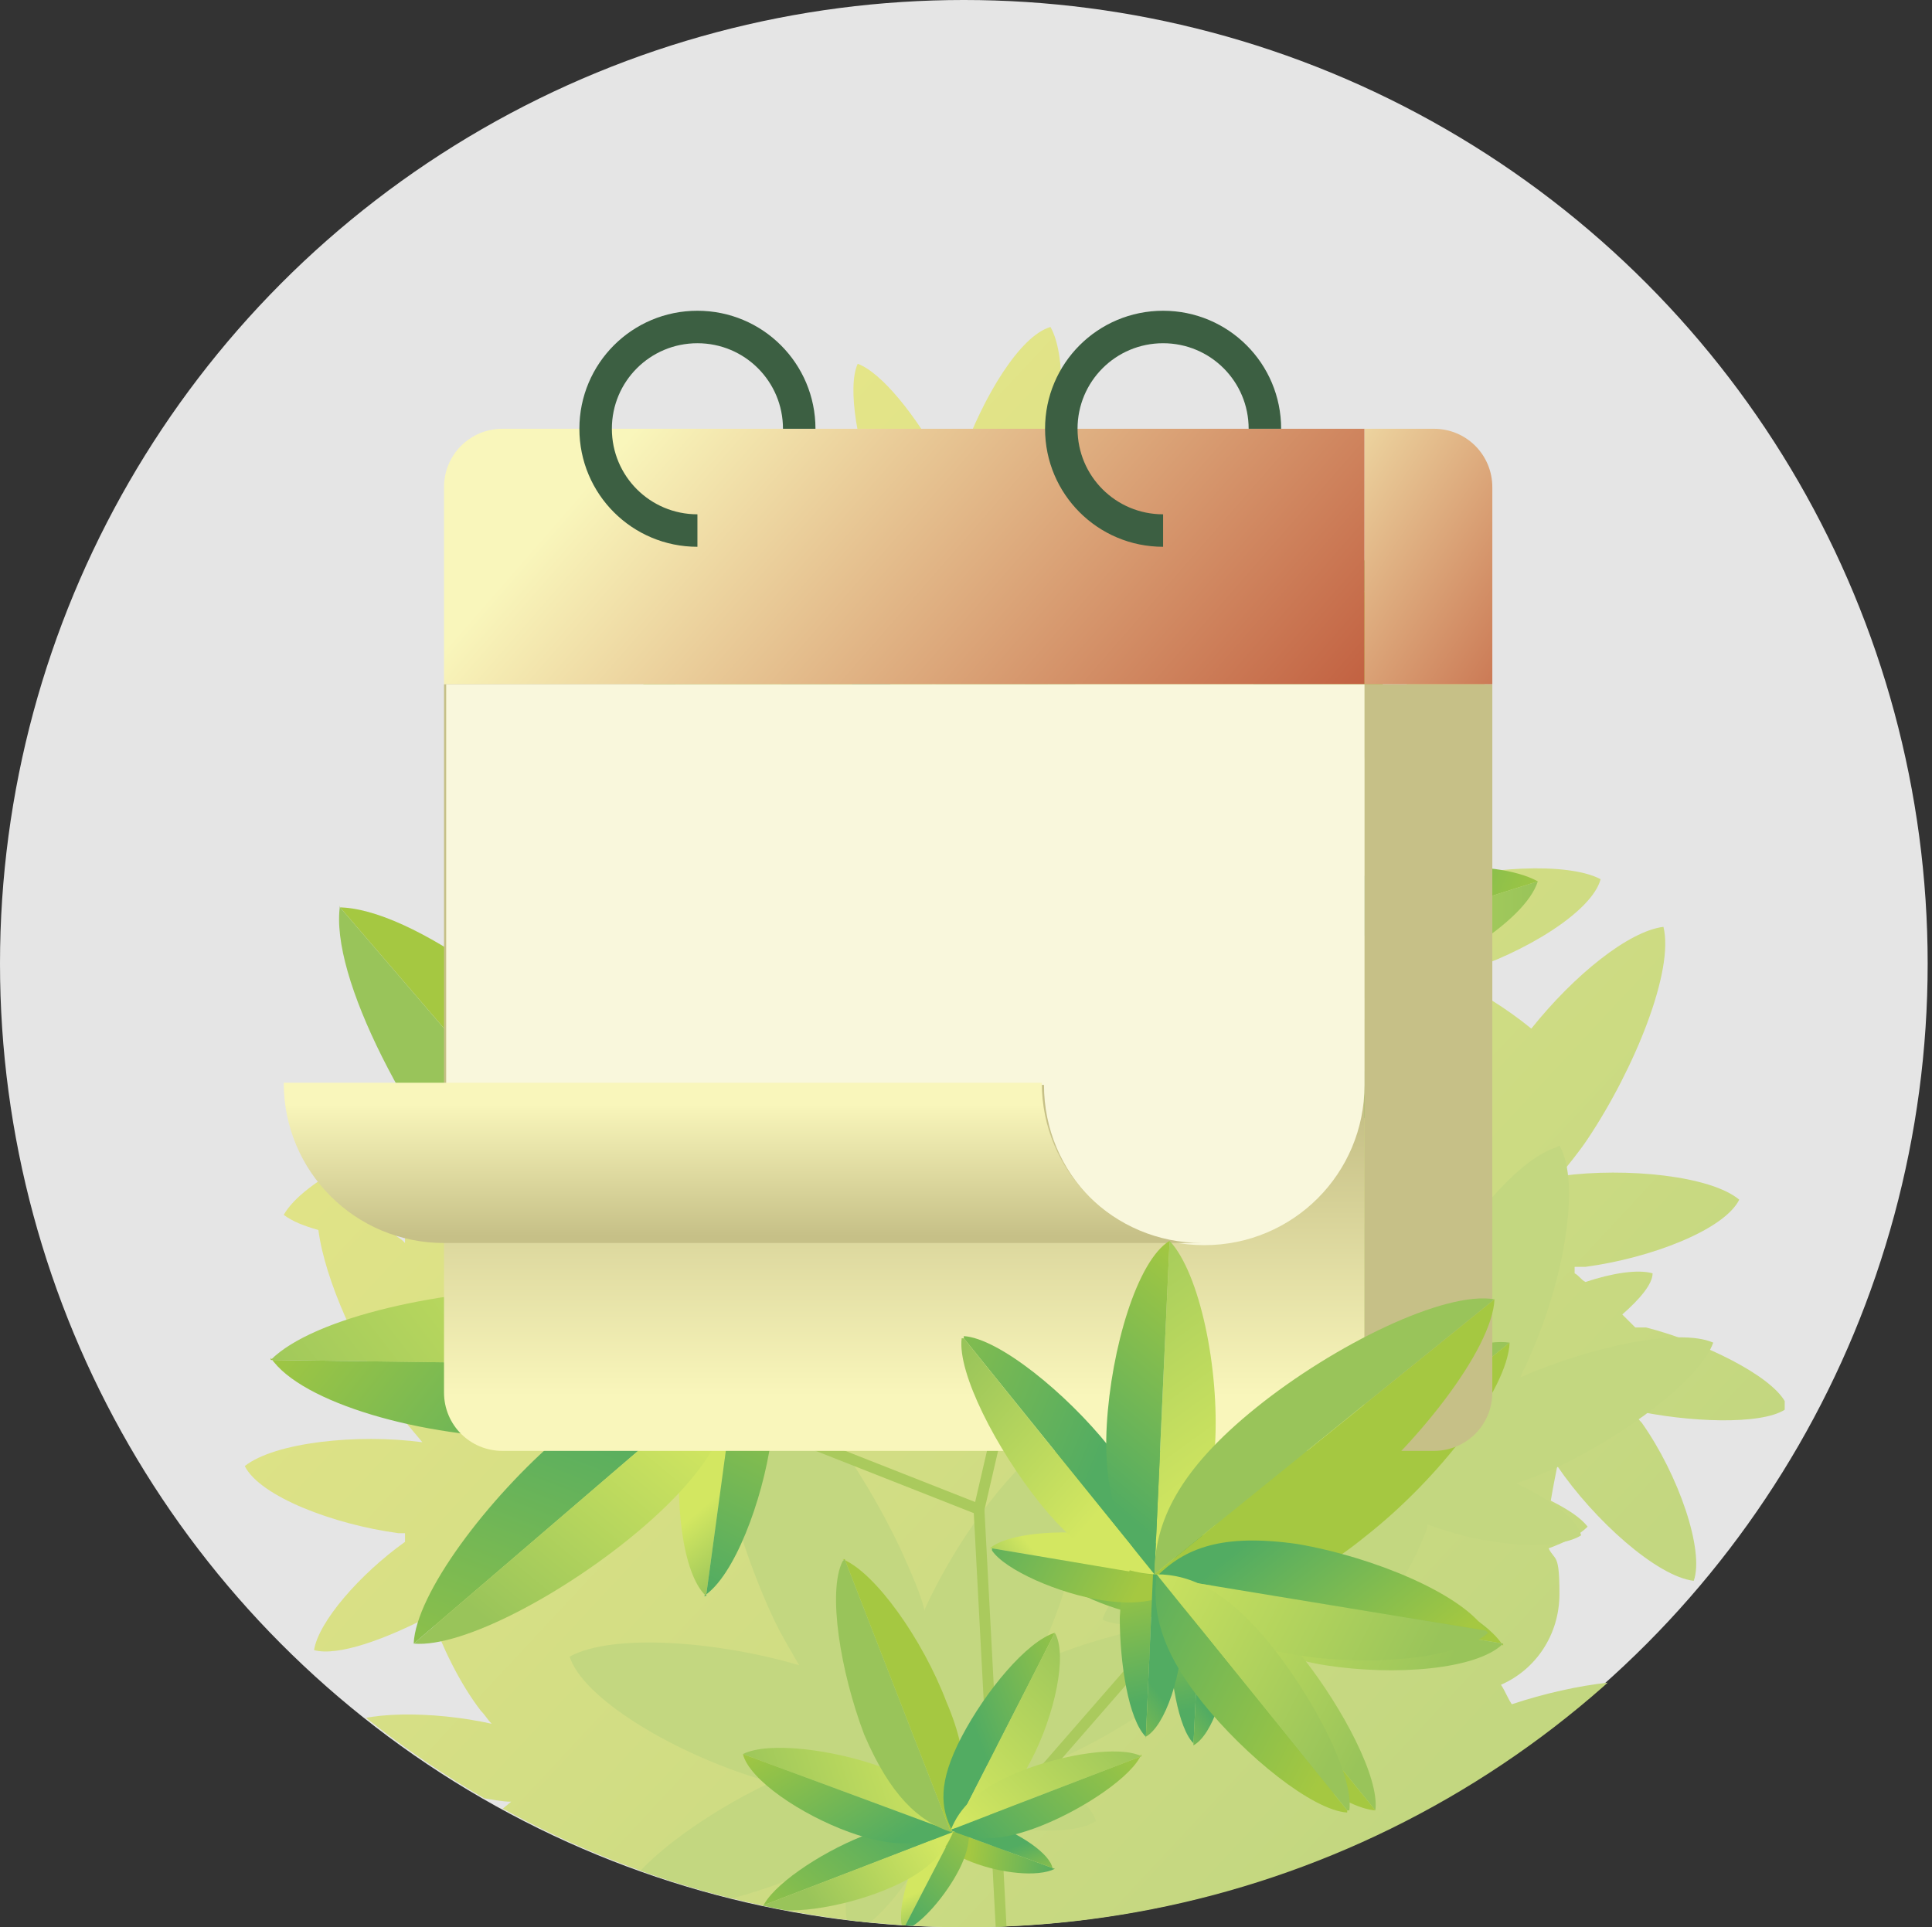 <?xml version="1.0" encoding="UTF-8"?>
<svg id="_Слой_1" data-name="Слой_1" xmlns="http://www.w3.org/2000/svg" xmlns:xlink="http://www.w3.org/1999/xlink" version="1.1" viewBox="0 0 89.2 89">
  <rect x="0" y="0" width="89.2" height="89" fill="#333333" stroke="none"/>
  <!-- Generator: Adobe Illustrator 29.1.0, SVG Export Plug-In . SVG Version: 2.1.0 Build 142)  -->
  <defs>
    <style>
      .st0, .st1, .st2 {
        fill: none;
      }

      .st3 {
        fill: url(#linear-gradient2);
      }

      .st4 {
        fill: url(#linear-gradient1);
      }

      .st5 {
        fill: url(#linear-gradient9);
      }

      .st6 {
        fill: url(#linear-gradient3);
      }

      .st7 {
        fill: url(#linear-gradient6);
      }

      .st8 {
        fill: url(#linear-gradient8);
      }

      .st9 {
        fill: url(#linear-gradient7);
      }

      .st10 {
        fill: url(#linear-gradient5);
      }

      .st11 {
        fill: url(#linear-gradient4);
      }

      .st12 {
        fill: #c6c087;
      }

      .st13 {
        fill: url(#linear-gradient31);
      }

      .st14 {
        fill: url(#linear-gradient30);
      }

      .st15 {
        fill: url(#linear-gradient38);
      }

      .st16 {
        fill: url(#linear-gradient32);
      }

      .st17 {
        fill: url(#linear-gradient61);
      }

      .st18 {
        fill: url(#linear-gradient60);
      }

      .st19 {
        fill: url(#linear-gradient62);
      }

      .st20 {
        fill: url(#linear-gradient69);
      }

      .st21 {
        fill: url(#linear-gradient65);
      }

      .st22 {
        fill: url(#linear-gradient68);
      }

      .st23 {
        fill: url(#linear-gradient67);
      }

      .st24 {
        fill: url(#linear-gradient64);
      }

      .st25 {
        fill: url(#linear-gradient63);
      }

      .st26 {
        fill: url(#linear-gradient66);
      }

      .st27 {
        fill: url(#linear-gradient71);
      }

      .st28 {
        fill: url(#linear-gradient70);
      }

      .st29 {
        fill: url(#linear-gradient39);
      }

      .st30 {
        fill: url(#linear-gradient34);
      }

      .st31 {
        fill: url(#linear-gradient37);
      }

      .st32 {
        fill: url(#linear-gradient35);
      }

      .st33 {
        fill: url(#linear-gradient33);
      }

      .st34 {
        fill: url(#linear-gradient36);
      }

      .st35 {
        fill: url(#linear-gradient80);
      }

      .st36 {
        fill: url(#linear-gradient81);
      }

      .st37 {
        fill: url(#linear-gradient40);
      }

      .st38 {
        fill: url(#linear-gradient41);
      }

      .st39 {
        fill: url(#linear-gradient42);
      }

      .st40 {
        fill: url(#linear-gradient46);
      }

      .st41 {
        fill: url(#linear-gradient48);
      }

      .st42 {
        fill: url(#linear-gradient43);
      }

      .st43 {
        fill: url(#linear-gradient44);
      }

      .st44 {
        fill: url(#linear-gradient47);
      }

      .st45 {
        fill: url(#linear-gradient45);
      }

      .st46 {
        fill: url(#linear-gradient49);
      }

      .st47 {
        fill: url(#linear-gradient88);
      }

      .st48 {
        fill: url(#linear-gradient83);
      }

      .st49 {
        fill: url(#linear-gradient85);
      }

      .st50 {
        fill: url(#linear-gradient79);
      }

      .st51 {
        fill: url(#linear-gradient87);
      }

      .st52 {
        fill: url(#linear-gradient78);
      }

      .st53 {
        fill: url(#linear-gradient77);
      }

      .st54 {
        fill: url(#linear-gradient76);
      }

      .st55 {
        fill: url(#linear-gradient84);
      }

      .st56 {
        fill: url(#linear-gradient82);
      }

      .st57 {
        fill: url(#linear-gradient86);
      }

      .st58 {
        fill: url(#linear-gradient75);
      }

      .st59 {
        fill: url(#linear-gradient73);
      }

      .st60 {
        fill: url(#linear-gradient74);
      }

      .st61 {
        fill: url(#linear-gradient72);
      }

      .st62 {
        fill: url(#linear-gradient50);
      }

      .st63 {
        fill: url(#linear-gradient51);
      }

      .st64 {
        fill: url(#linear-gradient52);
      }

      .st65 {
        fill: url(#linear-gradient59);
      }

      .st66 {
        fill: url(#linear-gradient53);
      }

      .st67 {
        fill: url(#linear-gradient56);
      }

      .st68 {
        fill: url(#linear-gradient54);
      }

      .st69 {
        fill: url(#linear-gradient57);
      }

      .st70 {
        fill: url(#linear-gradient55);
      }

      .st71 {
        fill: url(#linear-gradient58);
      }

      .st72 {
        fill: url(#linear-gradient28);
      }

      .st73 {
        fill: url(#linear-gradient29);
      }

      .st74 {
        fill: url(#linear-gradient18);
      }

      .st75 {
        fill: url(#linear-gradient13);
      }

      .st76 {
        fill: url(#linear-gradient12);
      }

      .st77 {
        fill: url(#linear-gradient15);
      }

      .st78 {
        fill: url(#linear-gradient16);
      }

      .st79 {
        fill: url(#linear-gradient11);
      }

      .st80 {
        fill: url(#linear-gradient10);
      }

      .st81 {
        fill: url(#linear-gradient17);
      }

      .st82 {
        fill: url(#linear-gradient14);
      }

      .st83 {
        fill: url(#linear-gradient19);
      }

      .st84 {
        fill: url(#linear-gradient23);
      }

      .st85 {
        fill: url(#linear-gradient22);
      }

      .st86 {
        fill: url(#linear-gradient24);
      }

      .st87 {
        fill: url(#linear-gradient25);
      }

      .st88 {
        fill: url(#linear-gradient21);
      }

      .st89 {
        fill: url(#linear-gradient20);
      }

      .st90 {
        fill: url(#linear-gradient27);
      }

      .st91 {
        fill: url(#linear-gradient26);
      }

      .st92 {
        fill: #f9f7dc;
      }

      .st93 {
        fill: url(#linear-gradient);
      }

      .st94 {
        fill: #e5e5e5;
      }

      .st1 {
        stroke: #3c5f42;
        stroke-width: 1.5px;
      }

      .st1, .st2 {
        stroke-miterlimit: 10;
      }

      .st2 {
        stroke: #aaca5d;
        stroke-linecap: round;
        stroke-width: .5px;
      }

      .st95 {
        fill: #c3d780;
      }

      .st96 {
        clip-path: url(#clippath);
      }
    </style>
    <clipPath id="clippath">
      <circle class="st0" cx="44.6" cy="44.5" r="44.5"/>
    </clipPath>
    <linearGradient id="linear-gradient" x1="16.1" y1="1800.7" x2="67.5" y2="1752.8" gradientTransform="translate(0 1834) scale(1 -1)" gradientUnits="userSpaceOnUse">
      <stop offset="0" stop-color="#e7e689"/>
      <stop offset="1" stop-color="#c3d780"/>
    </linearGradient>
    <linearGradient id="linear-gradient1" x1="51.4" y1="1786.6" x2="50.3" y2="1784" gradientTransform="translate(0 1834) scale(1 -1)" gradientUnits="userSpaceOnUse">
      <stop offset="0" stop-color="#d3e761"/>
      <stop offset="1" stop-color="#99c45a"/>
    </linearGradient>
    <linearGradient id="linear-gradient2" x1="58.4" y1="1782" x2="54" y2="1787.4" gradientTransform="translate(0 1834) scale(1 -1)" gradientUnits="userSpaceOnUse">
      <stop offset="0" stop-color="#52ac62"/>
      <stop offset="1" stop-color="#a5c841"/>
    </linearGradient>
    <linearGradient id="linear-gradient3" x1="46.9" y1="1787" x2="56.4" y2="1787" xlink:href="#linear-gradient2"/>
    <linearGradient id="linear-gradient4" x1="56.1" y1="1784.9" x2="54.4" y2="1781.4" xlink:href="#linear-gradient2"/>
    <linearGradient id="linear-gradient5" x1="51.5" y1="1791.8" x2="36.2" y2="1790.4" xlink:href="#linear-gradient2"/>
    <linearGradient id="linear-gradient6" x1="57.7" y1="1792.7" x2="43.2" y2="1800.1" xlink:href="#linear-gradient1"/>
    <linearGradient id="linear-gradient7" x1="50.2" y1="1791.4" x2="53" y2="1803.5" xlink:href="#linear-gradient2"/>
    <linearGradient id="linear-gradient8" x1="52.5" y1="1789.5" x2="42.2" y2="1792.1" xlink:href="#linear-gradient1"/>
    <linearGradient id="linear-gradient9" x1="90.8" y1="1881.5" x2="102.2" y2="1889.8" gradientTransform="translate(10.4 1811) rotate(1.5) scale(1 -.9) skewX(-2.9)" xlink:href="#linear-gradient1"/>
    <linearGradient id="linear-gradient10" x1="100.5" y1="1880.5" x2="96.3" y2="1896.1" gradientTransform="translate(10.4 1811) rotate(1.5) scale(1 -.9) skewX(-2.9)" xlink:href="#linear-gradient2"/>
    <linearGradient id="linear-gradient11" x1="60.1" y1="1792.1" x2="69.5" y2="1787.7" xlink:href="#linear-gradient2"/>
    <linearGradient id="linear-gradient12" x1="54.8" y1="1790.2" x2="71" y2="1790.2" xlink:href="#linear-gradient1"/>
    <linearGradient id="linear-gradient13" x1="54.8" y1="1785.3" x2="68.9" y2="1785.3" xlink:href="#linear-gradient1"/>
    <linearGradient id="linear-gradient14" x1="54.8" y1="1785" x2="68.9" y2="1785" xlink:href="#linear-gradient2"/>
    <linearGradient id="linear-gradient15" x1="-526.1" y1="2055.5" x2="-527" y2="2053.4" gradientTransform="translate(-413.9 2143.3) rotate(27) scale(1 -1)" xlink:href="#linear-gradient1"/>
    <linearGradient id="linear-gradient16" x1="-520.2" y1="2051.6" x2="-523.8" y2="2056.2" gradientTransform="translate(-413.9 2143.3) rotate(27) scale(1 -1)" xlink:href="#linear-gradient2"/>
    <linearGradient id="linear-gradient17" x1="-529.8" y1="2055.8" x2="-521.9" y2="2055.8" gradientTransform="translate(-413.9 2143.3) rotate(27) scale(1 -1)" xlink:href="#linear-gradient2"/>
    <linearGradient id="linear-gradient18" x1="-522.1" y1="2054.1" x2="-523.5" y2="2051.2" gradientTransform="translate(-413.9 2143.3) rotate(27) scale(1 -1)" xlink:href="#linear-gradient2"/>
    <linearGradient id="linear-gradient19" x1="-525.9" y1="2059.8" x2="-538.6" y2="2058.7" gradientTransform="translate(-413.9 2143.3) rotate(27) scale(1 -1)" xlink:href="#linear-gradient2"/>
    <linearGradient id="linear-gradient20" x1="-520.8" y1="2060.6" x2="-532.8" y2="2066.8" gradientTransform="translate(-413.9 2143.3) rotate(27) scale(1 -1)" xlink:href="#linear-gradient1"/>
    <linearGradient id="linear-gradient21" x1="-527" y1="2059.5" x2="-524.7" y2="2069.6" gradientTransform="translate(-413.9 2143.3) rotate(27) scale(1 -1)" xlink:href="#linear-gradient2"/>
    <linearGradient id="linear-gradient22" x1="-525.1" y1="2057.9" x2="-533.7" y2="2060.1" gradientTransform="translate(-413.9 2143.3) rotate(27) scale(1 -1)" xlink:href="#linear-gradient1"/>
    <linearGradient id="linear-gradient23" x1="-486.8" y1="2149.5" x2="-477.4" y2="2156.4" gradientTransform="translate(-393.5 2127.5) rotate(28.5) scale(1 -.9) skewX(-2.9)" xlink:href="#linear-gradient1"/>
    <linearGradient id="linear-gradient24" x1="-478.8" y1="2148.7" x2="-482.3" y2="2161.7" gradientTransform="translate(-393.5 2127.5) rotate(28.5) scale(1 -.9) skewX(-2.9)" xlink:href="#linear-gradient2"/>
    <linearGradient id="linear-gradient25" x1="-518.8" y1="2060.1" x2="-510.9" y2="2056.5" gradientTransform="translate(-413.9 2143.3) rotate(27) scale(1 -1)" xlink:href="#linear-gradient2"/>
    <linearGradient id="linear-gradient26" x1="-523.2" y1="2058.5" x2="-509.7" y2="2058.5" gradientTransform="translate(-413.9 2143.3) rotate(27) scale(1 -1)" xlink:href="#linear-gradient1"/>
    <linearGradient id="linear-gradient27" x1="-523.2" y1="2054.5" x2="-511.4" y2="2054.5" gradientTransform="translate(-413.9 2143.3) rotate(27) scale(1 -1)" xlink:href="#linear-gradient1"/>
    <linearGradient id="linear-gradient28" x1="-523.2" y1="2054.1" x2="-511.4" y2="2054.1" gradientTransform="translate(-413.9 2143.3) rotate(27) scale(1 -1)" xlink:href="#linear-gradient2"/>
    <linearGradient id="linear-gradient29" x1="529" y1="792.3" x2="528.4" y2="790.8" gradientTransform="translate(235 1020) rotate(-45.3) scale(1 -1)" xlink:href="#linear-gradient1"/>
    <linearGradient id="linear-gradient30" x1="533.3" y1="789.5" x2="530.7" y2="792.8" gradientTransform="translate(235 1020) rotate(-45.3) scale(1 -1)" xlink:href="#linear-gradient2"/>
    <linearGradient id="linear-gradient31" x1="526.3" y1="792.6" x2="532.1" y2="792.6" gradientTransform="translate(235 1020) rotate(-45.3) scale(1 -1)" xlink:href="#linear-gradient2"/>
    <linearGradient id="linear-gradient32" x1="531.9" y1="791.3" x2="530.9" y2="789.2" gradientTransform="translate(235 1020) rotate(-45.3) scale(1 -1)" xlink:href="#linear-gradient2"/>
    <linearGradient id="linear-gradient33" x1="529.2" y1="795.5" x2="519.9" y2="794.7" gradientTransform="translate(235 1020) rotate(-45.3) scale(1 -1)" xlink:href="#linear-gradient2"/>
    <linearGradient id="linear-gradient34" x1="532.9" y1="796" x2="524.1" y2="800.6" gradientTransform="translate(235 1020) rotate(-45.3) scale(1 -1)" xlink:href="#linear-gradient1"/>
    <linearGradient id="linear-gradient35" x1="528.3" y1="795.3" x2="530" y2="802.6" gradientTransform="translate(235 1020) rotate(-45.3) scale(1 -1)" xlink:href="#linear-gradient2"/>
    <linearGradient id="linear-gradient36" x1="529.8" y1="794.1" x2="523.5" y2="795.7" gradientTransform="translate(235 1020) rotate(-45.3) scale(1 -1)" xlink:href="#linear-gradient1"/>
    <linearGradient id="linear-gradient37" x1="546.9" y1="834.6" x2="553.7" y2="839.6" gradientTransform="translate(225 995.8) rotate(-43.9) scale(1 -.9) skewX(-2.9)" xlink:href="#linear-gradient1"/>
    <linearGradient id="linear-gradient38" x1="552.7" y1="833.9" x2="550.2" y2="843.5" gradientTransform="translate(225 995.8) rotate(-43.9) scale(1 -.9) skewX(-2.9)" xlink:href="#linear-gradient2"/>
    <linearGradient id="linear-gradient39" x1="534.3" y1="795.7" x2="540.1" y2="793" gradientTransform="translate(235 1020) rotate(-45.3) scale(1 -1)" xlink:href="#linear-gradient2"/>
    <linearGradient id="linear-gradient40" x1="531.2" y1="794.5" x2="541" y2="794.5" gradientTransform="translate(235 1020) rotate(-45.3) scale(1 -1)" xlink:href="#linear-gradient1"/>
    <linearGradient id="linear-gradient41" x1="531.1" y1="791.6" x2="539.7" y2="791.6" gradientTransform="translate(235 1020) rotate(-45.3) scale(1 -1)" xlink:href="#linear-gradient1"/>
    <linearGradient id="linear-gradient42" x1="531.1" y1="791.3" x2="539.7" y2="791.3" gradientTransform="translate(235 1020) rotate(-45.3) scale(1 -1)" xlink:href="#linear-gradient2"/>
    <linearGradient id="linear-gradient43" x1="518.5" y1="836.7" x2="517.8" y2="835.1" gradientTransform="translate(272.7 993.1) rotate(-45.5) scale(1 -1)" xlink:href="#linear-gradient1"/>
    <linearGradient id="linear-gradient44" x1="523.1" y1="833.7" x2="520.2" y2="837.2" gradientTransform="translate(272.7 993.1) rotate(-45.5) scale(1 -1)" xlink:href="#linear-gradient2"/>
    <linearGradient id="linear-gradient45" x1="515.6" y1="837" x2="521.7" y2="837" gradientTransform="translate(272.7 993.1) rotate(-45.5) scale(1 -1)" xlink:href="#linear-gradient2"/>
    <linearGradient id="linear-gradient46" x1="521.6" y1="835.6" x2="520.5" y2="833.4" gradientTransform="translate(272.7 993.1) rotate(-45.5) scale(1 -1)" xlink:href="#linear-gradient2"/>
    <linearGradient id="linear-gradient47" x1="518.6" y1="840" x2="508.8" y2="839.2" gradientTransform="translate(272.7 993.1) rotate(-45.5) scale(1 -1)" xlink:href="#linear-gradient2"/>
    <linearGradient id="linear-gradient48" x1="522.6" y1="840.6" x2="513.3" y2="845.4" gradientTransform="translate(272.7 993.1) rotate(-45.5) scale(1 -1)" xlink:href="#linear-gradient1"/>
    <linearGradient id="linear-gradient49" x1="517.8" y1="839.8" x2="519.6" y2="847.6" gradientTransform="translate(272.7 993.1) rotate(-45.5) scale(1 -1)" xlink:href="#linear-gradient2"/>
    <linearGradient id="linear-gradient50" x1="519.3" y1="838.6" x2="512.6" y2="840.3" gradientTransform="translate(272.7 993.1) rotate(-45.5) scale(1 -1)" xlink:href="#linear-gradient1"/>
    <linearGradient id="linear-gradient51" x1="537.9" y1="883.5" x2="545.1" y2="888.8" gradientTransform="translate(263.5 970.4) rotate(-44) scale(1 -.9) skewX(-2.9)" xlink:href="#linear-gradient1"/>
    <linearGradient id="linear-gradient52" x1="544.1" y1="882.9" x2="541.4" y2="892.9" gradientTransform="translate(263.5 970.4) rotate(-44) scale(1 -.9) skewX(-2.9)" xlink:href="#linear-gradient2"/>
    <linearGradient id="linear-gradient53" x1="524.1" y1="840.3" x2="530.2" y2="837.5" gradientTransform="translate(272.7 993.1) rotate(-45.5) scale(1 -1)" xlink:href="#linear-gradient2"/>
    <linearGradient id="linear-gradient54" x1="520.8" y1="839.1" x2="531.2" y2="839.1" gradientTransform="translate(272.7 993.1) rotate(-45.5) scale(1 -1)" xlink:href="#linear-gradient1"/>
    <linearGradient id="linear-gradient55" x1="520.7" y1="835.9" x2="529.8" y2="835.9" gradientTransform="translate(272.7 993.1) rotate(-45.5) scale(1 -1)" xlink:href="#linear-gradient1"/>
    <linearGradient id="linear-gradient56" x1="520.7" y1="835.7" x2="529.8" y2="835.7" gradientTransform="translate(272.7 993.1) rotate(-45.5) scale(1 -1)" xlink:href="#linear-gradient2"/>
    <linearGradient id="linear-gradient57" x1="447" y1="359.9" x2="445.6" y2="356.8" gradientTransform="translate(167.8 626.1) rotate(-64.6) scale(1 -1)" xlink:href="#linear-gradient1"/>
    <linearGradient id="linear-gradient58" x1="456" y1="354.1" x2="450.4" y2="361" gradientTransform="translate(167.8 626.1) rotate(-64.6) scale(1 -1)" xlink:href="#linear-gradient2"/>
    <linearGradient id="linear-gradient59" x1="441.3" y1="360.5" x2="453.3" y2="360.5" gradientTransform="translate(167.8 626.1) rotate(-64.6) scale(1 -1)" xlink:href="#linear-gradient2"/>
    <linearGradient id="linear-gradient60" x1="453" y1="357.9" x2="450.9" y2="353.4" gradientTransform="translate(167.8 626.1) rotate(-64.6) scale(1 -1)" xlink:href="#linear-gradient2"/>
    <linearGradient id="linear-gradient61" x1="447.3" y1="366.5" x2="427.9" y2="364.9" gradientTransform="translate(167.8 626.1) rotate(-64.6) scale(1 -1)" xlink:href="#linear-gradient2"/>
    <linearGradient id="linear-gradient62" x1="455.1" y1="367.7" x2="436.7" y2="377.1" gradientTransform="translate(167.8 626.1) rotate(-64.6) scale(1 -1)" xlink:href="#linear-gradient1"/>
    <linearGradient id="linear-gradient63" x1="445.5" y1="366.1" x2="449" y2="381.4" gradientTransform="translate(167.8 626.1) rotate(-64.6) scale(1 -1)" xlink:href="#linear-gradient2"/>
    <linearGradient id="linear-gradient64" x1="448.5" y1="363.6" x2="435.4" y2="366.9" gradientTransform="translate(167.8 626.1) rotate(-64.6) scale(1 -1)" xlink:href="#linear-gradient1"/>
    <linearGradient id="linear-gradient65" x1="451.8" y1="378.7" x2="466.1" y2="389.2" gradientTransform="translate(151.2 606.6) rotate(-63.1) scale(1 -.9) skewX(-2.9)" xlink:href="#linear-gradient1"/>
    <linearGradient id="linear-gradient66" x1="464" y1="377.4" x2="458.7" y2="397.2" gradientTransform="translate(151.2 606.6) rotate(-63.1) scale(1 -.9) skewX(-2.9)" xlink:href="#linear-gradient2"/>
    <linearGradient id="linear-gradient67" x1="458.1" y1="367" x2="470" y2="361.4" gradientTransform="translate(167.8 626.1) rotate(-64.6) scale(1 -1)" xlink:href="#linear-gradient2"/>
    <linearGradient id="linear-gradient68" x1="451.4" y1="364.6" x2="471.9" y2="364.6" gradientTransform="translate(167.8 626.1) rotate(-64.6) scale(1 -1)" xlink:href="#linear-gradient1"/>
    <linearGradient id="linear-gradient69" x1="451.4" y1="358.4" x2="469.3" y2="358.4" gradientTransform="translate(167.8 626.1) rotate(-64.6) scale(1 -1)" xlink:href="#linear-gradient1"/>
    <linearGradient id="linear-gradient70" x1="451.4" y1="357.9" x2="469.3" y2="357.9" gradientTransform="translate(167.8 626.1) rotate(-64.6) scale(1 -1)" xlink:href="#linear-gradient2"/>
    <linearGradient id="linear-gradient71" x1="60.5" y1="1792" x2="31.8" y2="1817" gradientTransform="translate(0 1834) scale(1 -1)" gradientUnits="userSpaceOnUse">
      <stop offset="0" stop-color="#ba4b2f"/>
      <stop offset="1" stop-color="#f9f6bb"/>
    </linearGradient>
    <linearGradient id="linear-gradient72" x1="41.8" y1="1769.5" x2="41.8" y2="1782.4" gradientTransform="translate(0 1834) scale(1 -1)" gradientUnits="userSpaceOnUse">
      <stop offset="0" stop-color="#f9f6bb"/>
      <stop offset="1" stop-color="#c6c087"/>
    </linearGradient>
    <linearGradient id="linear-gradient73" x1="75.4" y1="1801.4" x2="57.3" y2="1813.4" xlink:href="#linear-gradient71"/>
    <linearGradient id="linear-gradient74" x1="34.4" y1="1783" x2="34.4" y2="1776.9" xlink:href="#linear-gradient72"/>
    <linearGradient id="linear-gradient75" x1="-528.6" y1="2055.2" x2="-529.6" y2="2052.9" gradientTransform="translate(-413.9 2143.3) rotate(27) scale(1 -1)" xlink:href="#linear-gradient1"/>
    <linearGradient id="linear-gradient76" x1="-522.2" y1="2051" x2="-526.2" y2="2055.9" gradientTransform="translate(-413.9 2143.3) rotate(27) scale(1 -1)" xlink:href="#linear-gradient2"/>
    <linearGradient id="linear-gradient77" x1="-532.7" y1="2055.6" x2="-524.1" y2="2055.6" gradientTransform="translate(-413.9 2143.3) rotate(27) scale(1 -1)" xlink:href="#linear-gradient2"/>
    <linearGradient id="linear-gradient78" x1="-524.3" y1="2053.7" x2="-525.8" y2="2050.5" gradientTransform="translate(-413.9 2143.3) rotate(27) scale(1 -1)" xlink:href="#linear-gradient2"/>
    <linearGradient id="linear-gradient79" x1="-528.4" y1="2059.9" x2="-542.3" y2="2058.7" gradientTransform="translate(-413.9 2143.3) rotate(27) scale(1 -1)" xlink:href="#linear-gradient2"/>
    <linearGradient id="linear-gradient80" x1="-522.8" y1="2060.7" x2="-536" y2="2067.5" gradientTransform="translate(-413.9 2143.3) rotate(27) scale(1 -1)" xlink:href="#linear-gradient1"/>
    <linearGradient id="linear-gradient81" x1="-529.7" y1="2059.6" x2="-527.2" y2="2070.6" gradientTransform="translate(-413.9 2143.3) rotate(27) scale(1 -1)" xlink:href="#linear-gradient2"/>
    <linearGradient id="linear-gradient82" x1="-527.5" y1="2057.8" x2="-536.9" y2="2060.2" gradientTransform="translate(-413.9 2143.3) rotate(27) scale(1 -1)" xlink:href="#linear-gradient1"/>
    <linearGradient id="linear-gradient83" x1="-489.4" y1="2149.7" x2="-479.1" y2="2157.2" gradientTransform="translate(-393.5 2127.5) rotate(28.5) scale(1 -.9) skewX(-2.9)" xlink:href="#linear-gradient1"/>
    <linearGradient id="linear-gradient84" x1="-480.6" y1="2148.7" x2="-484.4" y2="2163" gradientTransform="translate(-393.5 2127.5) rotate(28.5) scale(1 -.9) skewX(-2.9)" xlink:href="#linear-gradient2"/>
    <linearGradient id="linear-gradient85" x1="-520.7" y1="2060.2" x2="-512.1" y2="2056.3" gradientTransform="translate(-413.9 2143.3) rotate(27) scale(1 -1)" xlink:href="#linear-gradient2"/>
    <linearGradient id="linear-gradient86" x1="-525.4" y1="2058.5" x2="-510.7" y2="2058.5" gradientTransform="translate(-413.9 2143.3) rotate(27) scale(1 -1)" xlink:href="#linear-gradient1"/>
    <linearGradient id="linear-gradient87" x1="-525.5" y1="2054.1" x2="-512.6" y2="2054.1" gradientTransform="translate(-413.9 2143.3) rotate(27) scale(1 -1)" xlink:href="#linear-gradient1"/>
    <linearGradient id="linear-gradient88" x1="-525.5" y1="2053.7" x2="-512.6" y2="2053.7" gradientTransform="translate(-413.9 2143.3) rotate(27) scale(1 -1)" xlink:href="#linear-gradient2"/>
  </defs>
  <circle class="st94" cx="44.5" cy="44.5" r="44.5"/>
  <g class="st96">
    <rect class="st0" x="8.7" y="13.2" width="72.3" height="72.3"/>
    <g>
      <path class="st93" d="M82.4,64.7c-.7-1.2-3.7-2.7-6.4-3.4-.2,0-.3,0-.5,0-.2-.2-.4-.4-.6-.6.8-.7,1.4-1.4,1.4-1.9-.7-.2-1.9,0-3.1.4-.2-.1-.3-.3-.5-.4,0,0,0-.2,0-.3.2,0,.3,0,.5,0,3-.4,6.4-1.7,7.1-3.1-1.3-1.1-5.2-1.5-8.2-1.1,0,0,0,0-.1,0,0,0,0,0,0,0,.4-.5.9-1.1,1.3-1.7,2.2-3.3,4-7.8,3.5-9.8-1.6.2-4.1,2.2-6.1,4.7-1.1-.9-2.5-1.8-3.9-2.4.2,0,.5-.1.7-.2,2.9-.9,6-2.8,6.4-4.3-1.5-.8-5.4-.6-8.2.3,0,0,0,0-.1,0,.3-.6.7-1.2,1-1.9.3-.8.7-1.6.9-2.5.5-.4.9-.8,1.1-1.1-.2-.1-.4-.2-.7-.3.7-2.6.9-5.2.4-6.4-1.7.5-4.1,3.5-5.7,6.6-.4,0-.7.2-1,.2.1-.2.3-.4.4-.6,1.6-2.5,2.8-6,2.2-7.4-1.7.3-4.3,2.8-6,5.3-.2-1.1-.6-2.1-1-3-.5-1.5-1.2-3.1-2-4.4,2.5-1.6,4.6-3.5,5-4.9-1.9-.8-6.7.1-10.2,1.8-.5.2-.9.4-1.3.7-.1,0-.3,0-.4-.1.8-2.8,1-6.4.2-7.8-1.4.4-3.1,3.2-4.1,6-.3,0-.5.2-.9.3-1.2-2.2-2.8-4.2-3.9-4.6-.5,1.1,0,3.9.9,6.2-.6.4-1.1.8-1.6,1.2-.4.4-.8.7-1.1,1.1,0-1.3-.3-2.5-.7-2.9-.8.6-1.7,2.7-1.9,4.4,0,.3,0,.5,0,.7-.2,0-.5,0-.8,0-1.8,0-4,.4-4.7,1.2.4.5,1.5,1,2.8,1.2-.4.2-.8.5-1.2.9-2.1,1.8-4.2,4.5-4.2,5.9.4,0,1,0,1.6-.3,0,.6.3,1.4.7,2.2-.4-.2-.9-.3-1.4-.5-2.7-.7-6.1-.8-7.2,0,.6,1.2,3.6,2.7,6.2,3.3-.2.1-.5.2-.7.3-1.5.8-3.1,2-4.2,3.1-1.2-.4-2.2-.5-2.8-.3.2,1.4,1.8,3.5,3.7,5.3-.7.6-1.3,1.2-1.8,1.9-3.5,1-7.2,2.8-8.1,4.4.4.3.9.5,1.6.7.3,2.3,1.8,5.6,3.5,8.1.4.7.9,1.2,1.3,1.7,0,0,0,0,0,0-3-.4-6.8,0-8.2,1.1.7,1.4,4.1,2.7,7.1,3.1.1,0,.2,0,.3,0,0,.1,0,.3,0,.4-2.1,1.5-4,3.7-4.2,5,1.1.3,3.3-.5,5.4-1.6,0,0,0,0,0,0,.5,1.4,1.3,3.1,2.3,4.4.2.2.3.4.5.6-2.7-.6-6-.6-7.1.2.7,1.2,3.8,2.6,6.5,3.2.6.1,1.1.2,1.5.2-1,.8-1.8,1.7-1.9,2.4.6.2,1.8,0,3-.4,0,.7.2,1.4.4,2.1,0,.3.1.5.2.7-2.3-1.5-5.4-2.7-6.7-2.4.2,1.4,2.5,3.8,4.8,5.4.5.3.9.6,1.3.8-1.2.4-2.3.9-2.6,1.5.8.6,3,.9,4.8.7.3,0,.5,0,.7-.1,0,.2,0,.5.1.7.4,1.7,1.5,3.7,2.4,4.2.2-.2.3-.7.4-1.2,3,3.3,7.4,5.4,12.3,5.4s8.1-1.6,11-4.1c.4,0,.8-.2,1.1-.3-.3,1.3-.4,2.5-.2,3.3,1.5-.1,4-2.8,5.5-5.4,0-.1.1-.3.2-.4,0,0,.1,0,.2-.1.6,2.6,2,5.5,3.1,6.2.8-1.1.8-4.5.2-7.2-.1-.6-.3-1-.4-1.5.3.1.5.3.8.4.8,1.1,1.7,1.9,2.4,2.1.5-1.1,0-3.6-.8-5.9.1-.2.2-.5.4-.7,2.7,1.2,6.3,1.8,7.6,1-.5-1.6-3.5-3.9-6.2-5.1,0,0,0-.2,0-.3.5-.2,1.1-.4,1.7-.6,3.6-1.6,7.5-4.6,8.1-6.5-1.4-.6-4.7-.2-7.7.8-.2-.3-.3-.6-.5-.9,1.6-.7,2.7-2.3,2.7-4.2s-.2-1.5-.5-2.1c.8-.3,1.4-.6,1.8-1-.3-.4-.9-.8-1.7-1.2.1-.6.2-1.1.3-1.6,0,0,0,0,0,0,1.7,2.5,4.6,5.1,6.3,5.3.5-1.4-.7-4.9-2.4-7.3-.2-.2-.3-.4-.5-.6,2.7.6,6,.7,7.1,0h0ZM29.6,35.8s0,0,0,0c0,0,0,0,0,0,0,0,0,0,0,0ZM18.6,57.3c-.1-.1-.3-.2-.4-.3.2,0,.3,0,.5,0,0,.1,0,.2,0,.4Z"/>
      <path class="st95" d="M57.3,50.2c-1.9-1.1-6.9-.7-10.6.4,0,0,0,0-.1,0,.4-.7.9-1.5,1.3-2.5,2.1-4.6,3.3-10.8,2.2-13.2-2.5.8-6.3,5.8-8.3,10.4-.4.9-.7,1.8-1,2.6,0,0,0,0,0,0-1.6-3.5-4.6-7.4-6.7-8.1-1,1.7-.2,6.3,1.4,9.8.1.3.3.6.4.9-3.2-1.4-7.4-2.2-9-1.5.6,1.7,4.1,4.3,7.3,5.7.7.3,1.3.5,1.9.7-1.5.7-2.7,1.7-3,2.5,1.1.6,4,.4,6.2-.3.3-.1.6-.2.9-.3,0,.3.2.6.4.9.9,2.1,2.7,4.4,4,4.8.4-.7.3-2.3-.2-3.8.5.3,1.1.6,1.7.9,3.2,1.4,7.5,2.3,9.1,1.6-.6-1.7-4-4.2-7.1-5.6.3,0,.6-.2,1-.3,3.7-1.2,7.7-3.6,8.2-5.5h0Z"/>
      <path class="st95" d="M49.4,66.1c-2.1.7-5.1,4.7-6.7,8.2,0,0,0,0,0,.1-.2-.8-.6-1.7-1-2.6-2.1-4.6-5.9-9.6-8.4-10.4-1.1,2.4.2,8.5,2.3,13.1.4.9.9,1.7,1.3,2.4,0,0,0,0,0,0-3.7-1.1-8.6-1.5-10.6-.4.6,1.9,4.6,4.3,8.3,5.5.3.1.6.2,1,.3-3.2,1.5-6.6,4-7.1,5.7,1.6.7,5.9-.2,9.1-1.7.7-.3,1.2-.6,1.8-.9-.4,1.6-.5,3.2-.1,3.9,1.2-.4,3-2.7,3.9-4.8.1-.3.3-.6.3-.9.3.1.6.2.9.3,2.2.7,5.1.9,6.2.2-.2-.8-1.5-1.7-3-2.4.6-.2,1.1-.4,1.8-.7,3.2-1.5,6.7-4.1,7.3-5.8-1.6-.7-5.7.2-8.9,1.6.1-.3.3-.6.4-.9,1.6-3.5,2.4-8.1,1.4-9.8h0Z"/>
      <path class="st95" d="M71.8,53c-2.1.7-5.1,4.7-6.7,8.2,0,0,0,0,0,.1-.2-.8-.6-1.7-1-2.6-2.1-4.6-5.9-9.6-8.4-10.4-1.1,2.4.2,8.5,2.3,13.1.4.9.9,1.7,1.3,2.4,0,0,0,0,0,0-3.7-1.1-8.6-1.5-10.6-.4.6,1.9,4.6,4.3,8.3,5.4.3.1.6.2,1,.3-3.2,1.5-6.6,4-7.1,5.7,1.6.7,5.9-.2,9.1-1.7.7-.3,1.2-.6,1.8-.9-.4,1.6-.5,3.2-.1,3.9,1.2-.4,3-2.7,3.9-4.8.1-.3.3-.6.3-.9.3.1.6.2.9.3,2.2.7,5.1.9,6.2.2-.2-.8-1.5-1.7-3-2.4.6-.2,1.1-.4,1.8-.7,3.2-1.5,6.7-4.1,7.3-5.8-1.6-.7-5.7.2-8.9,1.6.1-.3.3-.6.4-.9,1.6-3.5,2.4-8.1,1.4-9.8h0Z"/>
      <g>
        <path class="st2" d="M40.2,35.4l8.4,19.7"/>
        <path class="st2" d="M48.6,55l-3.4,14.7"/>
        <path class="st2" d="M45.2,69.7l1.7,32.1"/>
        <path class="st2" d="M46,84.3l8.1-9.3"/>
        <path class="st2" d="M45.2,69.7l-16.5-6.5"/>
        <path class="st2" d="M48.6,55l5.5-7.2"/>
      </g>
      <path class="st4" d="M46.9,48.3l9.5-3c-1.1-.6-2.5-.9-4.7-.2-2.2.7-4.5,2.1-4.8,3.2Z"/>
      <path class="st3" d="M58.3,53.4l-4.1-9.1c-.6,1-.8,2.2.2,4.3.9,2.1,2.7,4.4,4,4.8Z"/>
      <path class="st6" d="M46.9,48.3l9.5-3c-.3,1.1-1.1,2.1-3.3,2.7-2.2.7-5.1.9-6.2.3Z"/>
      <path class="st11" d="M58.3,53.4l-4.1-9.1c1.2.4,2.3,1.2,3.3,3.3.9,2.1,1.4,4.8.8,5.8Z"/>
      <path class="st10" d="M40.7,39.5l14.1,6.3c-.6-1.7-1.8-3.3-5-4.7-3.2-1.4-7.5-2.3-9.1-1.6Z"/>
      <path class="st7" d="M47.8,30.3l7,15.5c1-1.7,1.3-3.8-.3-7.3-1.6-3.5-4.6-7.4-6.7-8.1Z"/>
      <path class="st9" d="M47.8,30.3l7,15.5c-2.1-.7-4-2.1-5.6-5.6-1.6-3.5-2.4-8.1-1.4-9.8Z"/>
      <path class="st8" d="M40.7,39.5l14.1,6.3c-1.6.7-3.6.8-6.8-.6-3.2-1.4-6.7-4-7.3-5.7Z"/>
      <path class="st5" d="M63.8,25.5l-9,20.3c-1.1-2.4-1.3-5.2.7-9.9,2.1-4.6,5.8-9.6,8.3-10.4Z"/>
      <path class="st80" d="M63.8,25.5l-9,20.3c2.5-.8,4.8-2.5,6.8-7.1,2.1-4.6,3.3-10.8,2.2-13.2Z"/>
      <path class="st79" d="M71,40.7l-16.2,5.1c.6-1.9,1.9-3.5,5.6-4.7,3.7-1.2,8.6-1.5,10.6-.4Z"/>
      <path class="st76" d="M71,40.7l-16.2,5.1c1.9,1.1,4.3,1.5,7.9.4,3.7-1.2,7.7-3.6,8.3-5.5Z"/>
      <path class="st75" d="M68.9,52.1l-14.1-6.3c1.6-.7,3.6-.8,6.8.6,3.2,1.4,6.7,4,7.3,5.7Z"/>
      <path class="st82" d="M68.9,52.1l-14.1-6.3c.6,1.7,1.8,3.3,5,4.7,3.2,1.4,7.5,2.3,9.1,1.6Z"/>
      <path class="st77" d="M48.6,72.5l8.2,1.4c-.6-.9-1.5-1.6-3.4-1.9-1.9-.3-4.1-.1-4.8.6Z"/>
      <path class="st78" d="M55.1,80.6l.4-8.3c-.8.5-1.4,1.4-1.5,3.2,0,1.9.4,4.3,1.1,5Z"/>
      <path class="st81" d="M48.6,72.5l8.2,1.4c-.7.7-1.6,1.1-3.5.8-1.9-.3-4.1-1.2-4.7-2.1Z"/>
      <path class="st74" d="M55.1,80.6l.4-8.3c.8.8,1.3,1.8,1.2,3.7,0,1.9-.7,4.1-1.6,4.6Z"/>
      <path class="st83" d="M47.3,63.6l8.1,10c.2-1.5,0-3.1-1.9-5.4-1.8-2.3-4.7-4.5-6.2-4.6Z"/>
      <path class="st89" d="M56,59.5l-.6,14.1c1.4-.9,2.4-2.3,2.5-5.5.1-3.2-.6-7.3-1.9-8.6Z"/>
      <path class="st88" d="M56,59.5l-.6,14.1c-1.3-1.3-2.2-3.1-2-6.3.1-3.2,1.3-6.9,2.6-7.8Z"/>
      <path class="st85" d="M47.3,63.6l8.1,10c-1.5,0-3-.7-4.8-3-1.8-2.3-3.5-5.5-3.2-7Z"/>
      <path class="st84" d="M69.7,62l-14.4,11.6c0-2.2,1-4.4,4.3-7,3.3-2.6,8-4.9,10.1-4.6Z"/>
      <path class="st86" d="M69.7,62l-14.4,11.6c2.1.4,4.5,0,7.8-2.7,3.3-2.6,6.5-6.7,6.6-8.9Z"/>
      <path class="st87" d="M69.4,75.9l-13.9-2.3c1.1-1.2,2.8-1.9,5.9-1.3,3.2.5,7,2.1,8,3.7Z"/>
      <path class="st91" d="M69.4,75.9l-13.9-2.3c1,1.5,2.6,2.8,5.7,3.3,3.2.5,7,.2,8.2-1Z"/>
      <path class="st90" d="M63.5,83.6l-8.1-10c1.5,0,3,.7,4.8,3,1.8,2.3,3.5,5.5,3.3,7Z"/>
      <path class="st72" d="M63.5,83.6l-8.1-10c-.2,1.5,0,3.1,1.9,5.4,1.8,2.3,4.7,4.5,6.2,4.6Z"/>
      <path class="st73" d="M41.7,89.1l2.8-5.4c-.8.2-1.5.7-2.1,1.9-.6,1.2-1,2.9-.7,3.5Z"/>
      <path class="st14" d="M48.7,86.3l-5.7-2.1c.2.7.6,1.3,1.9,1.8,1.3.5,3,.7,3.8.3Z"/>
      <path class="st13" d="M41.7,89.1l2.8-5.4c.3.6.4,1.4-.2,2.6-.6,1.2-1.8,2.6-2.5,2.8Z"/>
      <path class="st16" d="M48.7,86.3l-5.7-2.1c.7-.4,1.5-.5,2.8,0,1.3.5,2.7,1.4,2.8,2.1h0Z"/>
      <path class="st33" d="M35.2,88l8.8-3.4c-1-.5-2.2-.6-4.2.2-2,.8-4.2,2.3-4.6,3.3Z"/>
      <path class="st30" d="M34.3,81l9.7,3.6c-.3-1.2-1.1-2.2-3.3-3-2.2-.8-5.2-1.2-6.4-.6Z"/>
      <path class="st32" d="M34.3,81l9.7,3.6c-1.2.6-2.6.8-4.8,0-2.2-.8-4.6-2.4-4.9-3.6Z"/>
      <path class="st34" d="M35.2,88l8.8-3.4c-.4,1-1.2,1.9-3.2,2.7-2,.8-4.6,1.2-5.6.7Z"/>
      <path class="st31" d="M39,72l4.9,12.6c-1.5-.5-2.8-1.7-4-4.5-1.1-2.9-1.7-6.6-1-8Z"/>
      <path class="st15" d="M39,72l4.9,12.6c.7-1.4,1-3.2-.2-6-1.1-2.9-3.3-6-4.8-6.6Z"/>
      <path class="st29" d="M48.7,75.4l-4.7,9.2c-.6-1.1-.7-2.3.4-4.4,1.1-2.1,3-4.4,4.3-4.8Z"/>
      <path class="st37" d="M48.7,75.4l-4.7,9.2c1.3-.4,2.5-1.2,3.6-3.3,1.1-2.1,1.7-4.9,1.1-5.9Z"/>
      <path class="st38" d="M52.7,81.1l-8.8,3.4c.4-1,1.2-1.9,3.2-2.7,2-.8,4.6-1.2,5.6-.7h0Z"/>
      <path class="st39" d="M52.7,81.1l-8.8,3.4c1,.5,2.2.6,4.2-.2,2-.8,4.2-2.3,4.6-3.3Z"/>
      <path class="st42" d="M37.1,39.4l2.9-5.7c-.8.2-1.5.7-2.2,2-.7,1.3-1.1,3-.7,3.7Z"/>
      <path class="st43" d="M44.6,36.5l-6-2.2c.2.7.7,1.4,2,1.9,1.4.5,3.2.7,4,.3Z"/>
      <path class="st45" d="M37.1,39.4l2.9-5.7c.4.7.4,1.4-.2,2.7-.7,1.3-1.9,2.7-2.7,3Z"/>
      <path class="st40" d="M44.6,36.5l-6-2.2c.7-.4,1.6-.5,3,0,1.4.5,2.8,1.5,3,2.2Z"/>
      <path class="st44" d="M30.3,38.3l9.2-3.6c-1-.5-2.3-.6-4.4.2-2.1.8-4.4,2.4-4.8,3.5Z"/>
      <path class="st41" d="M29.3,30.9l10.2,3.7c-.3-1.2-1.2-2.3-3.5-3.2-2.3-.8-5.5-1.2-6.8-.6Z"/>
      <path class="st46" d="M29.3,30.9l10.2,3.7c-1.3.6-2.8.9-5.1,0-2.3-.8-4.8-2.5-5.1-3.8Z"/>
      <path class="st62" d="M30.3,38.3l9.2-3.6c-.4,1.1-1.2,2-3.3,2.9-2.1.8-4.9,1.3-5.9.8Z"/>
      <path class="st63" d="M34.3,21.4l5.2,13.3c-1.6-.6-3-1.7-4.2-4.8-1.2-3-1.8-7-1-8.5Z"/>
      <path class="st64" d="M34.3,21.4l5.2,13.3c.8-1.5,1-3.3-.2-6.3-1.2-3-3.5-6.3-5-6.9Z"/>
      <path class="st66" d="M44.5,24.9l-4.9,9.7c-.6-1.1-.7-2.5.4-4.7,1.1-2.2,3.2-4.6,4.5-5Z"/>
      <path class="st68" d="M44.5,24.9l-4.9,9.7c1.4-.4,2.6-1.3,3.7-3.5,1.1-2.2,1.8-5.1,1.2-6.3Z"/>
      <path class="st70" d="M48.8,31l-9.2,3.6c.4-1.1,1.2-2,3.3-2.9,2.1-.8,4.9-1.3,5.9-.8Z"/>
      <path class="st67" d="M48.8,31l-9.2,3.6c1,.5,2.3.6,4.4-.2,2.1-.8,4.4-2.4,4.8-3.5Z"/>
      <path class="st69" d="M32.6,73.7l1.7-12.5c-1.3,1-2.4,2.4-2.8,5.2-.4,2.8,0,6.3,1.1,7.3Z"/>
      <path class="st71" d="M44.6,63.4l-12.6-.2c.8,1.2,2.1,2.1,5,2.1s6.5-.7,7.6-1.9Z"/>
      <path class="st65" d="M32.6,73.7l1.7-12.5c1.1,1,1.7,2.4,1.3,5.3-.4,2.8-1.7,6.3-3.1,7.2Z"/>
      <path class="st18" d="M44.6,63.4l-12.6-.2c1.1-1.2,2.7-2,5.6-2,2.9,0,6.2.9,7,2.2Z"/>
      <path class="st17" d="M19.1,75.9l14.9-12.8c-2.2-.3-4.7.3-8.1,3.2-3.4,2.9-6.7,7.3-6.8,9.6Z"/>
      <path class="st19" d="M12.5,62.8l21.5.3c-1.4-2.1-3.6-3.6-8.5-3.6-4.9,0-11,1.3-13,3.3Z"/>
      <path class="st25" d="M12.5,62.8l21.5.3c-2,2-4.6,3.4-9.5,3.3-4.9,0-10.6-1.6-12-3.7Z"/>
      <path class="st24" d="M19.1,75.9l14.9-12.8c0,2.3-1,4.6-4.4,7.5-3.4,2.9-8.2,5.5-10.5,5.3Z"/>
      <path class="st21" d="M15.7,41.9l18.3,21.3c-3.3,0-6.7-1.3-10.9-6.2-4.2-4.9-7.9-11.9-7.4-15.2Z"/>
      <path class="st26" d="M15.7,41.9l18.3,21.3c.5-3.3-.3-6.8-4.5-11.7-4.2-4.9-10.5-9.6-13.9-9.6Z"/>
      <path class="st23" d="M36.9,41.8l-2.9,21.3c-1.8-1.7-3-4.1-2.3-9,.7-4.8,2.9-10.7,5.2-12.3Z"/>
      <path class="st22" d="M36.9,41.8l-2.9,21.3c2.3-1.6,4.1-4,4.7-8.9.7-4.8,0-10.7-1.8-12.4Z"/>
      <path class="st20" d="M48.8,50.4l-14.9,12.8c0-2.3,1-4.6,4.4-7.5,3.4-2.9,8.2-5.5,10.5-5.3Z"/>
      <path class="st28" d="M48.8,50.4l-14.9,12.8c2.2.3,4.7-.3,8.1-3.2,3.4-2.9,6.7-7.3,6.8-9.6Z"/>
    </g>
    <rect class="st0" x="8.7" y="13.2" width="72.3" height="72.3"/>
    <g>
      <path class="st27" d="M63,19.8v11.8H20.5v-9.1c0-1.5,1.2-2.7,2.7-2.7h39.7Z"/>
      <path class="st61" d="M63,67V31.6H20.5v32.7c0,1.5,1.2,2.7,2.7,2.7h39.7Z"/>
      <path class="st59" d="M68.9,22.5v9.1h-5.9v-11.8h3.2c1.5,0,2.7,1.2,2.7,2.7Z"/>
      <path class="st12" d="M68.9,64.3V31.6h-5.9v35.4h3.2c1.5,0,2.7-1.2,2.7-2.7Z"/>
      <path class="st92" d="M63,31.6v18.5c0,4.1-3.3,7.4-7.4,7.4s-7.4-3.3-7.4-7.4h-27.6v-18.5h42.4Z"/>
      <path class="st1" d="M32.2,24.5c-2.6,0-4.7-2.1-4.7-4.7s2.1-4.7,4.7-4.7,4.7,2.1,4.7,4.7"/>
      <path class="st1" d="M53.7,24.5c-2.6,0-4.7-2.1-4.7-4.7s2.1-4.7,4.7-4.7,4.7,2.1,4.7,4.7"/>
      <path class="st60" d="M55.6,57.4H20.5c-4.1,0-7.4-3.3-7.4-7.4h35c0,4.1,3.3,7.4,7.4,7.4Z"/>
    </g>
    <g>
      <path class="st58" d="M45.8,71.5l8.9,1.5c-.7-1-1.6-1.8-3.7-2.1-2-.3-4.5-.1-5.3.6Z"/>
      <path class="st54" d="M52.9,80.3l.4-9.1c-.9.6-1.5,1.5-1.6,3.5,0,2.1.4,4.7,1.2,5.5Z"/>
      <path class="st53" d="M45.8,71.5l8.9,1.5c-.7.8-1.8,1.2-3.8.9-2-.3-4.5-1.4-5.1-2.3Z"/>
      <path class="st52" d="M52.9,80.3l.4-9.1c.8.8,1.4,2,1.3,4,0,2.1-.8,4.5-1.7,5Z"/>
      <path class="st50" d="M44.5,61.8l8.8,10.9c.2-1.6-.1-3.4-2.1-5.9-2-2.5-5.1-5-6.7-5.1Z"/>
      <path class="st35" d="M54,57.3l-.7,15.4c1.5-1,2.6-2.5,2.8-6,.2-3.5-.7-7.9-2.1-9.4Z"/>
      <path class="st36" d="M54,57.3l-.7,15.4c-1.4-1.4-2.4-3.4-2.2-6.9.2-3.5,1.4-7.6,2.9-8.5Z"/>
      <path class="st56" d="M44.5,61.8l8.8,10.9c-1.6-.1-3.3-.8-5.3-3.3-2-2.5-3.8-6-3.6-7.6Z"/>
      <path class="st48" d="M69,60l-15.7,12.7c0-2.4,1.1-4.8,4.7-7.7,3.6-2.9,8.7-5.4,11-5Z"/>
      <path class="st55" d="M69,60l-15.7,12.7c2.3.4,4.9,0,8.5-3,3.6-2.9,7.1-7.4,7.2-9.7Z"/>
      <path class="st49" d="M68.6,75.3l-15.2-2.5c1.3-1.3,3-2,6.5-1.5,3.5.6,7.6,2.3,8.7,4Z"/>
      <path class="st57" d="M68.6,75.3l-15.2-2.5c1.1,1.7,2.8,3,6.3,3.6,3.5.6,7.7.2,9-1Z"/>
      <path class="st51" d="M62.2,83.6l-8.8-10.9c1.6,0,3.3.8,5.3,3.3,2,2.5,3.8,6,3.6,7.6Z"/>
      <path class="st47" d="M62.2,83.6l-8.8-10.9c-.2,1.6.1,3.4,2.1,5.9,2,2.5,5.1,5,6.7,5.1h0Z"/>
    </g>
  </g>
</svg>